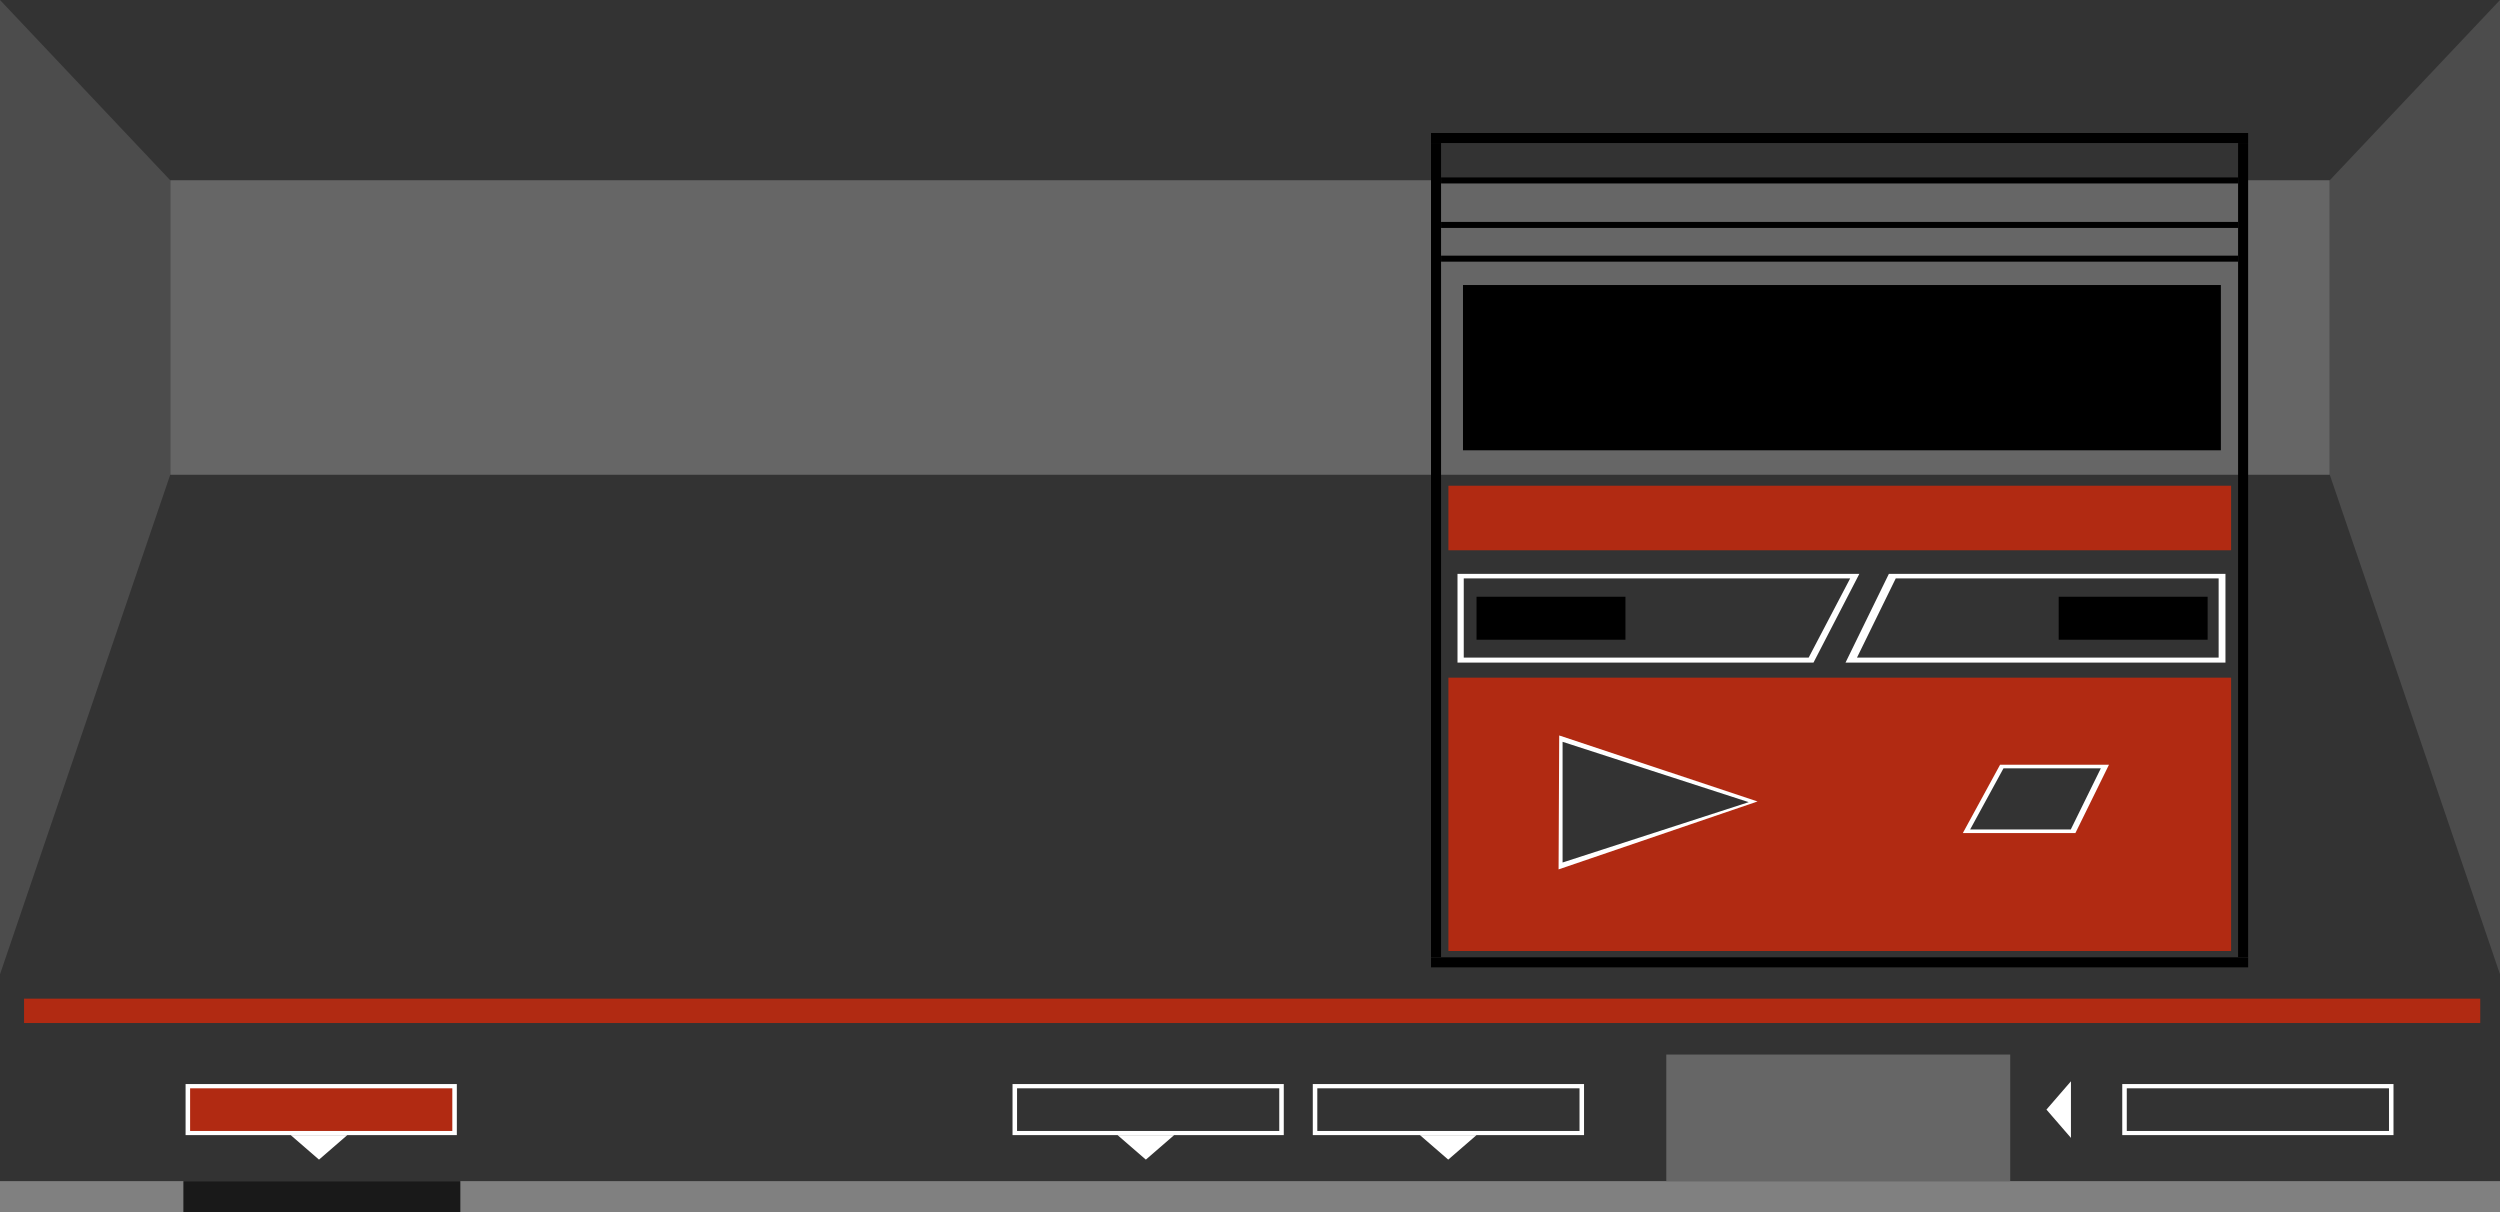 <?xml version="1.0" encoding="UTF-8" standalone="no"?>
<svg
   xmlns:dc="http://purl.org/dc/elements/1.1/"
   xmlns:cc="http://creativecommons.org/ns#"
   xmlns:rdf="http://www.w3.org/1999/02/22-rdf-syntax-ns#"
   xmlns:svg="http://www.w3.org/2000/svg"
   xmlns="http://www.w3.org/2000/svg"
   viewBox="0 0 545.177 264.342"
   height="264.342"
   width="545.177"
   xml:space="preserve"
   version="1.1"
   id="svg2"><rect x="0" y="0" width="545.177" height="264.342" fill="#808080" stroke="none"/><defs
     id="defs6" /><g
     transform="matrix(1.25,0,0,-1.25,0,264.342)"
     id="g10"><path
       id="path12"
       style="fill:#333333;fill-opacity:1;fill-rule:nonzero;stroke:none"
       d="m 0,5.418 436.143,0 0,206.057 L 0,211.475 0,5.418 Z" /><g
       transform="translate(329.527,111.359)"
       id="g14"><path
         id="path16"
         style="fill:#ffffff;fill-opacity:1;fill-rule:nonzero;stroke:none"
         d="m 0,0 58.719,0 0,-15.48 -66.283,0 L 0,0 Z" /></g><g
       transform="translate(316.375,95.879)"
       id="g18"><path
         id="path20"
         style="fill:#ffffff;fill-opacity:1;fill-rule:nonzero;stroke:none"
         d="m 0,0 -62.104,0 0,15.48 L 8,15.48 0,0 Z" /></g><path
       id="path22"
       style="fill:#b12a12;fill-opacity:1;fill-rule:nonzero;stroke:none"
       d="m 389.229,45.563 -136.544,0 0,47.687 136.544,0 0,-47.687 z" /><path
       id="path24"
       style="fill:#666666;fill-opacity:1;fill-rule:nonzero;stroke:none"
       d="m 406.446,128.646 -376.75,0 0,51.383 376.75,0 0,-51.383 z" /><path
       id="path26"
       style="fill:#666666;fill-opacity:1;fill-rule:nonzero;stroke:none"
       d="m 290.696,5.418 60,0 0,22.082 -60,0 0,-22.082 z" /><path
       id="path28"
       style="fill:#191919;fill-opacity:1;fill-rule:nonzero;stroke:none"
       d="m 31.992,0 48.32,0 0,5.418 -48.32,0 0,-5.418 z" /><path
       id="path30"
       style="fill:#b12a12;fill-opacity:1;fill-rule:nonzero;stroke:none"
       d="m 432.696,33 -428.5,0 0,4.25 428.5,0 0,-4.25 z" /><g
       transform="translate(55.652,9.17)"
       id="g32"><path
         id="path34"
         style="fill:#ffffff;fill-opacity:1;fill-rule:nonzero;stroke:none"
         d="m 0,0 2.469,2.138 2.468,2.138 -4.937,0 -4.937,0 L -2.469,2.138 0,0 Z" /></g><g
       transform="translate(199.902,9.17)"
       id="g36"><path
         id="path38"
         style="fill:#ffffff;fill-opacity:1;fill-rule:nonzero;stroke:none"
         d="m 0,0 2.468,2.138 2.469,2.138 -4.937,0 -4.937,0 L -2.469,2.138 0,0 Z" /></g><path
       id="path40"
       style="fill:#ffffff;fill-opacity:1;fill-rule:nonzero;stroke:none"
       d="m 417.562,13.446 -47.32,0 0,8.907 47.32,0 0,-8.907 z" /><g
       transform="translate(306.615,71.653)"
       id="g42"><path
         id="path44"
         style="fill:#ffffff;fill-opacity:1;fill-rule:nonzero;stroke:none"
         d="M 0,0 -34.602,11.514 -34.711,-11.851 0,0 Z" /></g><g
       transform="translate(252.652,9.17)"
       id="g46"><path
         id="path48"
         style="fill:#ffffff;fill-opacity:1;fill-rule:nonzero;stroke:none"
         d="m 0,0 2.468,2.138 2.469,2.138 -4.937,0 -4.937,0 L -2.469,2.138 0,0 Z" /></g><g
       transform="translate(305.071,71.533)"
       id="g50"><path
         id="path52"
         style="fill:#333333;fill-opacity:1;fill-rule:nonzero;stroke:none"
         d="m 0,0 -32.469,10.527 0,-21.054 L 0,0 Z" /></g><g
       transform="translate(357.015,17.899)"
       id="g54"><path
         id="path56"
         style="fill:#ffffff;fill-opacity:1;fill-rule:nonzero;stroke:none"
         d="m 0,0 2.138,-2.468 2.138,-2.469 0,4.937 0,4.937 L 2.138,2.469 0,0 Z" /></g><path
       id="path58"
       style="fill:#b12a12;fill-opacity:1;fill-rule:nonzero;stroke:none"
       d="m 389.229,115.474 -136.544,0 0,11.259 136.544,0 0,-11.259 z" /><path
       id="path60"
       style="fill:#000000;fill-opacity:1;fill-rule:nonzero;stroke:none"
       d="m 387.446,132.916 -132.218,0 0,28.834 132.218,0 0,-28.834 z" /><g
       transform="translate(315.534,96.753)"
       id="g62"><path
         id="path64"
         style="fill:#333333;fill-opacity:1;fill-rule:nonzero;stroke:none"
         d="m 0,0 -60.173,0 0,13.819 67.416,0 L 0,0 Z" /></g><path
       id="path66"
       style="fill:#000000;fill-opacity:1;fill-rule:nonzero;stroke:none"
       d="m 283.572,99.871 -25.982,0 0,7.495 25.982,0 0,-7.495 z" /><g
       transform="translate(330.729,110.572)"
       id="g68"><path
         id="path70"
         style="fill:#333333;fill-opacity:1;fill-rule:nonzero;stroke:none"
         d="m 0,0 56.328,0 0,-13.819 -63.091,0 L 0,0 Z" /></g><path
       id="path72"
       style="fill:#000000;fill-opacity:1;fill-rule:nonzero;stroke:none"
       d="m 385.135,99.871 -25.982,0 0,7.495 25.982,0 0,-7.495 z" /><g
       transform="translate(362.068,66.142)"
       id="g74"><path
         id="path76"
         style="fill:#ffffff;fill-opacity:1;fill-rule:nonzero;stroke:none"
         d="m 0,0 -19.638,0 6.5,11.921 18.996,0 L 0,0 Z" /></g><g
       transform="translate(0,211.475)"
       id="g78"><path
         id="path80"
         style="fill:#4c4c4c;fill-opacity:1;fill-rule:nonzero;stroke:none"
         d="m 0,0 0,-169.975 29.696,87.146 0,51.383 L 0,0 Z" /></g><g
       transform="translate(436.143,211.475)"
       id="g82"><path
         id="path84"
         style="fill:#4c4c4c;fill-opacity:1;fill-rule:nonzero;stroke:none"
         d="m 0,0 -29.696,-31.446 0,-51.383 L 0,-169.975 0,0 Z" /></g><g
       transform="translate(361.264,66.773)"
       id="g86"><path
         id="path88"
         style="fill:#333333;fill-opacity:1;fill-rule:nonzero;stroke:none"
         d="m 0,0 -17.556,0 5.811,10.657 16.982,0 L 0,0 Z" /></g><path
       id="path90"
       style="fill:#333333;fill-opacity:1;fill-rule:nonzero;stroke:none"
       d="m 416.775,14.169 -45.744,0 0,7.441 45.744,0 0,-7.441 z" /><path
       id="path92"
       style="fill:#ffffff;fill-opacity:1;fill-rule:nonzero;stroke:none"
       d="m 276.345,13.446 -47.32,0 0,8.907 47.32,0 0,-8.907 z" /><path
       id="path94"
       style="fill:#333333;fill-opacity:1;fill-rule:nonzero;stroke:none"
       d="m 275.557,14.169 -45.744,0 0,7.441 45.744,0 0,-7.441 z" /><path
       id="path96"
       style="fill:#ffffff;fill-opacity:1;fill-rule:nonzero;stroke:none"
       d="m 223.963,13.446 -47.32,0 0,8.907 47.32,0 0,-8.907 z" /><path
       id="path98"
       style="fill:#333333;fill-opacity:1;fill-rule:nonzero;stroke:none"
       d="m 223.175,14.169 -45.744,0 0,7.441 45.744,0 0,-7.441 z" /><path
       id="path100"
       style="fill:#ffffff;fill-opacity:1;fill-rule:nonzero;stroke:none"
       d="m 79.697,13.446 -47.32,0 0,8.907 47.32,0 0,-8.907 z" /><path
       id="path102"
       style="fill:#b12a12;fill-opacity:1;fill-rule:nonzero;stroke:none"
       d="m 78.909,14.169 -45.744,0 0,7.441 45.744,0 0,-7.441 z" /><path
       id="path104"
       style="fill:#000000;fill-opacity:1;fill-rule:nonzero;stroke:none"
       d="m 392.204,186.518 -142.554,0 0,1.753 142.554,0 0,-1.753 z" /><path
       id="path106"
       style="fill:#000000;fill-opacity:1;fill-rule:nonzero;stroke:none"
       d="m 392.207,42.712 -142.554,0 0,1.753 142.554,0 0,-1.753 z" /><path
       id="path108"
       style="fill:#000000;fill-opacity:1;fill-rule:nonzero;stroke:none"
       d="m 249.649,186.518 1.753,0 0,-142.026 -1.753,0 0,142.026 z" /><path
       id="path110"
       style="fill:#000000;fill-opacity:1;fill-rule:nonzero;stroke:none"
       d="m 390.449,186.518 1.753,0 0,-142.026 -1.753,0 0,142.026 z" /><path
       id="path112"
       style="fill:#000000;fill-opacity:1;fill-rule:nonzero;stroke:none"
       d="m 390.449,179.47 -139.047,0 0,1.049 139.047,0 0,-1.049 z" /><path
       id="path114"
       style="fill:#000000;fill-opacity:1;fill-rule:nonzero;stroke:none"
       d="m 390.449,171.708 -139.047,0 0,1.049 139.047,0 0,-1.049 z" /><path
       id="path116"
       style="fill:#000000;fill-opacity:1;fill-rule:nonzero;stroke:none"
       d="m 390.449,165.824 -139.047,0 0,1.049 139.047,0 0,-1.049 z" /></g></svg>